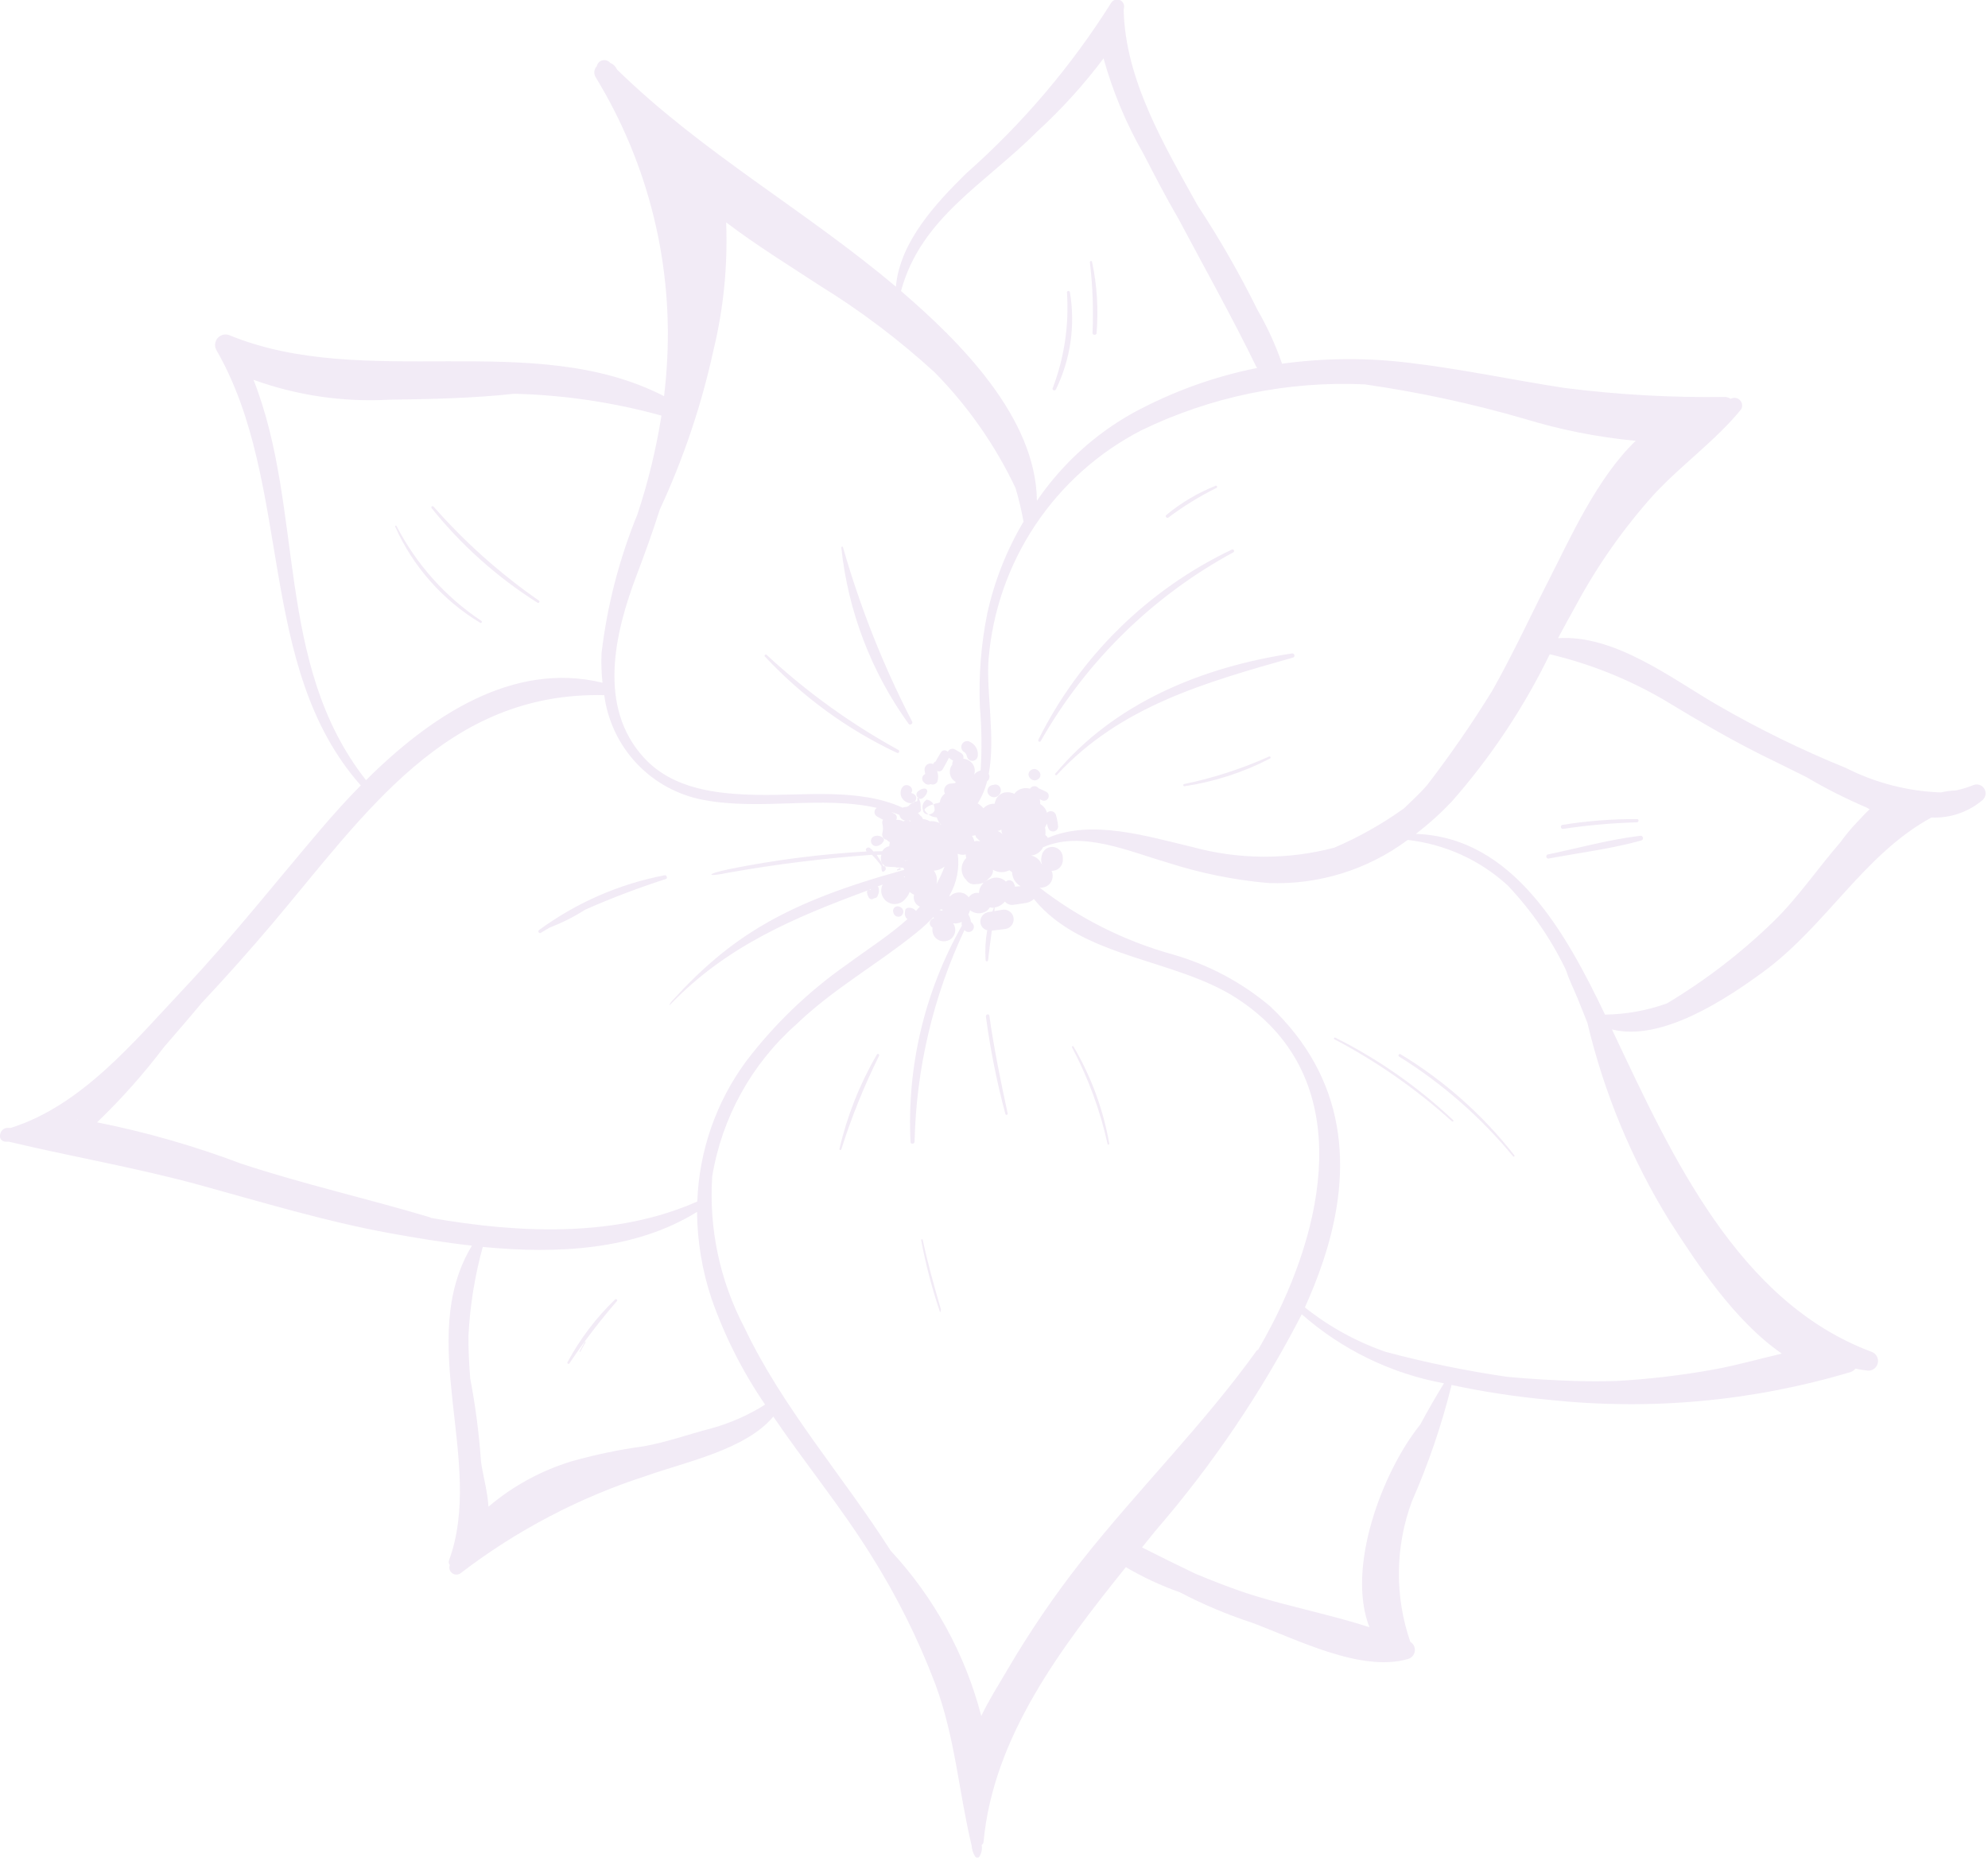 <svg width="242" height="227" viewBox="0 0 242 227" fill="none" xmlns="http://www.w3.org/2000/svg">
<g clip-path="url(#clip0_2696_547)">
<path fill-rule="evenodd" clip-rule="evenodd" d="M210.791 48.484L210.68 48.55C210.474 48.397 210.223 48.314 209.966 48.316C203.457 48.407 196.95 48.042 190.492 47.225C184.168 46.261 177.921 44.911 171.573 44.163C166.421 43.528 161.208 43.564 156.064 44.269C155.283 42.005 154.287 39.821 153.089 37.747C150.916 33.348 148.473 29.088 145.775 24.989C141.741 17.704 136.982 9.754 136.785 1.217C136.801 1.083 136.83 0.954 136.84 0.814C136.846 0.63 136.791 0.449 136.685 0.299C136.579 0.148 136.427 0.036 136.252 -0.02C136.076 -0.077 135.888 -0.075 135.713 -0.016C135.539 0.044 135.389 0.159 135.286 0.311C130.431 8.032 124.498 15.019 117.666 21.061C113.933 24.71 109.53 29.458 109.058 34.896C98.01 25.564 85.518 18.634 75.115 8.466L74.986 8.245C74.828 7.979 74.585 7.775 74.296 7.665L74.18 7.552C74.058 7.443 73.909 7.368 73.749 7.335C73.589 7.301 73.423 7.311 73.267 7.363C73.112 7.414 72.973 7.506 72.865 7.628C72.756 7.751 72.682 7.9 72.649 8.06C72.472 8.245 72.365 8.486 72.346 8.741C72.328 8.996 72.398 9.25 72.546 9.459C79.001 20.054 82.009 32.39 81.157 44.767C81.086 45.926 80.973 47.075 80.838 48.221C64.866 39.992 44.44 47.615 27.83 40.764C27.593 40.693 27.34 40.693 27.102 40.762C26.864 40.832 26.652 40.969 26.49 41.157C26.329 41.344 26.225 41.575 26.191 41.821C26.158 42.066 26.196 42.316 26.302 42.54C35.735 58.831 31.081 81.125 43.916 95.591C42.195 97.34 40.593 99.121 39.128 100.839C33.553 107.379 28.249 114.111 22.347 120.372C16.287 126.806 9.981 134.537 1.315 137.282C1.16 137.282 1.002 137.282 0.844 137.282C0.644 137.302 0.456 137.386 0.309 137.522C0.162 137.658 0.062 137.839 0.027 138.036C-0.011 138.139 -0.024 138.249 -0.01 138.358C0.003 138.466 0.043 138.57 0.104 138.661C0.166 138.751 0.249 138.825 0.346 138.877C0.442 138.929 0.55 138.957 0.659 138.958C0.799 138.958 0.923 138.958 1.07 138.958C8.804 140.803 16.587 142.12 24.278 144.228C31.969 146.336 39.618 148.67 47.486 150.101C50.648 150.675 54.015 151.231 57.451 151.613C50.487 163.088 59.061 177.962 54.661 189.904C54.626 190.001 54.616 190.106 54.631 190.209C54.647 190.311 54.688 190.408 54.751 190.491C54.685 190.669 54.68 190.863 54.736 191.044C54.793 191.224 54.907 191.382 55.061 191.491C55.215 191.601 55.402 191.656 55.591 191.649C55.78 191.642 55.962 191.573 56.108 191.453C62.931 186.231 70.601 182.22 78.783 179.596C83.284 177.983 90.796 176.45 94.134 172.419C97.992 178.076 102.384 183.448 105.962 189.176C109.115 194.156 111.756 199.441 113.846 204.951C116.27 211.459 116.691 218.01 118.283 224.665C118.283 224.665 118.283 224.665 118.283 224.681C118.315 225.151 118.469 225.605 118.728 225.999C118.761 226.035 118.802 226.063 118.847 226.081C118.893 226.099 118.942 226.106 118.991 226.103C119.039 226.099 119.087 226.084 119.129 226.059C119.171 226.034 119.207 226 119.234 225.959C119.492 225.542 119.586 225.043 119.497 224.56C119.561 224.52 119.615 224.467 119.654 224.403C119.694 224.34 119.719 224.268 119.727 224.194C120.904 211.433 129.123 200.601 137.048 190.744C139.141 191.974 141.347 193 143.636 193.808C146.432 195.271 149.345 196.501 152.344 197.484C157.669 199.439 165.626 203.594 171.368 201.929C171.588 201.875 171.786 201.756 171.939 201.588C172.091 201.421 172.19 201.211 172.224 200.987C172.257 200.763 172.223 200.534 172.126 200.329C172.029 200.124 171.873 199.953 171.678 199.837C169.761 194.291 169.827 188.252 171.866 182.75C173.88 178.17 175.499 173.425 176.703 168.569C180.601 169.405 184.546 170.007 188.515 170.371C200.853 171.703 213.333 170.561 225.225 167.012C225.475 166.934 225.698 166.785 225.865 166.582C226.371 166.685 226.882 166.772 227.401 166.83C227.682 166.837 227.957 166.743 228.175 166.566C228.394 166.388 228.542 166.139 228.593 165.862C228.644 165.585 228.595 165.299 228.454 165.056C228.313 164.812 228.09 164.626 227.825 164.532C211.573 158.488 203.468 140.605 196.515 125.913L196.222 125.294C202.283 126.835 210.171 121.555 214.566 118.348C222.323 112.686 226.871 103.978 235.118 99.501C237.402 99.605 239.639 98.834 241.374 97.346C241.559 97.168 241.676 96.93 241.703 96.675C241.73 96.42 241.665 96.163 241.521 95.951C241.377 95.738 241.161 95.584 240.914 95.515C240.667 95.446 240.403 95.468 240.17 95.575C239.512 95.842 238.832 96.051 238.138 96.199C237.502 96.232 236.869 96.315 236.246 96.45C232.229 96.306 228.29 95.289 224.705 93.47C219.329 91.287 214.111 88.734 209.089 85.829C203.474 82.585 196.597 77.218 189.659 77.676C190.391 76.314 191.129 74.954 191.883 73.608C194.484 68.785 197.649 64.289 201.31 60.212C204.68 56.568 208.846 53.638 211.968 49.797C212.056 49.627 212.09 49.434 212.065 49.244C212.041 49.055 211.96 48.877 211.832 48.734C211.704 48.592 211.536 48.492 211.35 48.447C211.164 48.403 210.969 48.416 210.791 48.484ZM109.68 35.423C112.093 26.486 119.903 22.394 126.295 15.973C129.244 13.272 131.935 10.304 134.334 7.106C135.467 11.179 137.106 15.094 139.214 18.758C140.576 21.393 141.947 24.056 143.456 26.631C146.634 32.617 149.946 38.519 152.921 44.619C152.953 44.68 152.994 44.736 153.042 44.785C147.749 45.845 142.646 47.694 137.902 50.271C133.233 52.879 129.235 56.537 126.222 60.955C126.129 50.803 116.802 41.536 109.68 35.423ZM86.846 42.643C88.082 37.546 88.602 32.303 88.393 27.063C92.155 29.922 96.229 32.417 99.833 34.786C104.809 37.858 109.485 41.392 113.798 45.341C117.835 49.446 121.155 54.198 123.621 59.401C124.023 60.745 124.347 62.111 124.593 63.493C122.544 66.946 121.057 70.704 120.188 74.625C119.43 78.371 119.125 82.194 119.279 86.013C119.504 88.594 119.535 91.187 119.371 93.773C119.06 93.851 118.782 94.029 118.58 94.278C118.656 94.065 118.68 93.837 118.649 93.613C118.619 93.389 118.536 93.176 118.407 92.99C118.272 92.807 118.1 92.655 117.903 92.543C117.705 92.43 117.486 92.361 117.26 92.339C117.297 92.213 117.292 92.078 117.244 91.956C117.196 91.833 117.109 91.73 116.997 91.662C116.754 91.507 116.512 91.362 116.262 91.225C116.187 91.179 116.103 91.15 116.016 91.139C115.929 91.129 115.841 91.137 115.757 91.163C115.673 91.19 115.596 91.234 115.531 91.293C115.466 91.352 115.414 91.424 115.379 91.504C115.323 91.44 115.252 91.391 115.173 91.361C115.094 91.33 115.009 91.319 114.924 91.329C114.84 91.338 114.759 91.368 114.689 91.416C114.618 91.463 114.561 91.527 114.52 91.602C114.296 91.955 114.096 92.321 113.89 92.687C113.821 92.714 113.759 92.756 113.707 92.809C113.656 92.862 113.616 92.926 113.59 92.995C113.468 92.938 113.333 92.914 113.199 92.928C113.066 92.942 112.938 92.993 112.831 93.075C112.724 93.156 112.642 93.266 112.593 93.391C112.544 93.517 112.531 93.653 112.554 93.786C112.583 93.92 112.605 94.065 112.628 94.213C112.536 94.25 112.454 94.311 112.39 94.388C112.327 94.465 112.284 94.557 112.265 94.656C112.247 94.754 112.253 94.855 112.284 94.951C112.315 95.046 112.369 95.132 112.441 95.201L112.554 95.317C112.651 95.408 112.773 95.469 112.904 95.492C113.036 95.514 113.171 95.497 113.292 95.443C113.371 95.477 113.455 95.493 113.541 95.493C113.626 95.492 113.711 95.474 113.789 95.44C113.867 95.406 113.937 95.356 113.996 95.293C114.054 95.231 114.099 95.157 114.128 95.077C114.24 94.668 114.22 94.235 114.07 93.838C114.193 93.898 114.334 93.907 114.464 93.865C114.593 93.822 114.702 93.73 114.765 93.609C115.029 93.156 115.279 92.708 115.508 92.244C115.508 92.244 115.508 92.229 115.508 92.218C115.528 92.242 115.549 92.265 115.571 92.287C115.722 92.4 115.88 92.5 116.035 92.605C115.987 92.67 115.952 92.745 115.933 92.823C115.915 92.902 115.913 92.984 115.927 93.064C115.739 93.299 115.631 93.589 115.619 93.89C115.608 94.191 115.692 94.488 115.861 94.737C115.986 94.915 116.148 95.063 116.336 95.172C116.311 95.22 116.289 95.269 116.27 95.319L115.606 95.383C115.387 95.429 115.196 95.559 115.072 95.746C114.949 95.932 114.904 96.159 114.947 96.379C114.966 96.453 114.997 96.524 115.037 96.589C114.865 96.712 114.72 96.869 114.612 97.05C114.504 97.232 114.435 97.434 114.409 97.643C114.396 97.728 113.682 97.812 113.687 97.891C113.252 97.957 112.85 98.167 112.549 98.489V98.61C112.706 98.867 112.923 99.082 113.182 99.234C113.442 99.387 113.735 99.473 114.035 99.485C114.133 99.8 114.286 100.095 114.488 100.355C114.467 100.368 114.623 100.381 114.599 100.397C114.501 100.278 114.379 100.181 114.241 100.112C113.9 99.975 113.532 99.92 113.166 99.951C112.917 99.8 112.637 99.709 112.346 99.688C112.298 99.538 112.206 99.406 112.083 99.308L112.028 99.274C111.933 99.156 111.833 99.042 111.73 98.929C111.788 98.925 111.845 98.908 111.897 98.881C111.949 98.853 111.994 98.815 112.03 98.768L112.072 98.713C112.098 98.674 112.113 98.63 112.116 98.583C112.118 98.537 112.109 98.491 112.088 98.45C112.088 98.426 112.064 97.815 112.054 97.788C111.998 97.496 111.881 97.219 111.709 96.977H111.674C111.674 96.977 111.674 97.522 111.674 97.504C111.674 97.398 111.614 97.572 111.503 97.546C111.412 97.549 111.322 97.571 111.24 97.61C111.157 97.648 111.083 97.703 111.021 97.77C110.909 97.803 110.808 97.868 110.731 97.957C110.689 97.991 110.649 98.065 110.607 98.099C110.524 98.125 110.447 98.168 110.381 98.226C110.357 98.226 110.246 98.144 110.225 98.162V98.175L110.32 98.257C110.248 98.234 110.172 98.227 110.097 98.236C110.022 98.245 109.95 98.27 109.885 98.31C104.55 95.886 97.957 96.853 92.232 96.747C87.307 96.655 81.929 96.078 78.393 92.229C72.707 86.037 74.828 77.025 77.495 70.017C78.514 67.332 79.471 64.678 80.317 62.017C83.197 55.82 85.387 49.324 86.846 42.648V42.643ZM118.441 94.6C118.441 94.6 118.441 94.621 118.441 94.632H118.425L118.441 94.6ZM121.45 101.142C121.495 101.129 121.542 101.124 121.587 101.108L121.734 101.053C121.792 101.026 121.847 100.995 121.9 100.961C121.899 101.049 121.906 101.137 121.921 101.224L121.961 101.364C121.977 101.422 122.006 101.472 122.027 101.53L122.008 101.509C121.85 101.349 121.659 101.224 121.45 101.142ZM118.225 97.44L118.209 97.472H118.169L118.225 97.44ZM124.235 107.859C124.006 107.875 123.776 107.901 123.555 107.922C123.555 107.909 123.555 107.896 123.555 107.88C123.517 107.734 123.462 107.594 123.392 107.461C123.351 107.38 123.291 107.309 123.219 107.255C123.146 107.2 123.062 107.163 122.973 107.146C122.883 107.129 122.791 107.132 122.704 107.156C122.616 107.18 122.535 107.224 122.467 107.284L122.451 107.305C122.207 107.062 121.894 106.9 121.555 106.84C121.215 106.781 120.866 106.827 120.554 106.973L120.127 107.182C120.034 107.229 119.946 107.286 119.864 107.35L119.882 107.324C119.974 107.271 120.062 107.211 120.146 107.145C120.222 107.08 120.292 107.007 120.354 106.929C120.633 106.727 120.823 106.423 120.881 106.083C120.886 106.01 120.886 105.937 120.881 105.864C121.182 106.045 121.524 106.144 121.875 106.153C122.226 106.161 122.573 106.079 122.883 105.914C122.974 106.014 123.084 106.095 123.207 106.151C123.211 106.503 123.309 106.846 123.491 107.147C123.672 107.448 123.931 107.694 124.24 107.861L124.235 107.859ZM117.603 107.068C117.635 107.129 117.673 107.186 117.716 107.24C117.851 107.392 118.023 107.506 118.216 107.571C118.409 107.635 118.616 107.648 118.815 107.608C119.086 107.618 119.355 107.57 119.605 107.466C119.647 107.479 119.691 107.479 119.732 107.466C119.563 107.623 119.426 107.812 119.329 108.021C119.233 108.231 119.179 108.458 119.171 108.689C118.934 108.645 118.689 108.671 118.467 108.765C118.245 108.858 118.055 109.015 117.922 109.216C117.778 109.023 117.591 108.866 117.376 108.757C117.114 108.64 116.825 108.6 116.541 108.639C116.257 108.679 115.989 108.797 115.769 108.981C115.711 109.021 115.672 109.071 115.619 109.113C115.604 109.078 115.587 109.043 115.569 109.01C116.47 107.473 116.826 105.677 116.581 103.912C116.89 104.05 117.238 104.079 117.566 103.993C117.566 104.033 117.566 104.072 117.566 104.115L117.582 104.257C117.593 104.316 117.609 104.374 117.629 104.431C117.284 104.764 117.08 105.219 117.061 105.699C117.042 106.179 117.209 106.648 117.527 107.008C117.561 107.026 117.584 107.042 117.606 107.06L117.603 107.068ZM108.858 99.027L108.502 98.826C108.834 98.934 109.161 99.056 109.49 99.185C109.514 99.384 109.615 99.566 109.772 99.691C109.898 99.791 110.046 99.859 110.204 99.888C110.119 99.903 110.036 99.932 109.959 99.972C109.889 99.93 109.815 99.894 109.738 99.865C109.534 99.796 109.317 99.772 109.103 99.793C109.139 99.727 109.162 99.654 109.169 99.578C109.177 99.503 109.169 99.427 109.146 99.355C109.124 99.282 109.087 99.215 109.037 99.157C108.988 99.1 108.928 99.053 108.86 99.019L108.858 99.027ZM114.976 105.485C114.707 106.212 114.381 106.917 114.001 107.593C114.066 107.315 114.072 107.027 114.018 106.747C113.963 106.467 113.85 106.202 113.685 105.97C114.157 105.941 114.61 105.768 114.981 105.474L114.976 105.485ZM110.518 99.888C110.56 99.888 110.597 99.888 110.642 99.888C110.685 99.879 110.727 99.864 110.768 99.846L110.9 100.017L110.847 99.978C110.745 99.927 110.636 99.893 110.523 99.878L110.518 99.888ZM119.321 102.405C119.086 102.339 118.837 102.339 118.602 102.405C118.556 102.163 118.459 101.935 118.317 101.735C118.457 101.722 118.596 101.693 118.731 101.651C118.757 101.803 118.834 101.941 118.949 102.044C119.078 102.157 119.202 102.275 119.326 102.397L119.321 102.405ZM30.86 46.226C36.145 48.139 41.762 48.962 47.373 48.648C52.261 48.584 57.52 48.484 62.587 47.926C68.65 48.076 74.671 48.968 80.517 50.584C79.871 54.676 78.889 58.708 77.582 62.639C75.376 68.038 73.911 73.71 73.226 79.502C73.171 80.702 73.211 81.905 73.345 83.099C62.384 80.422 52.311 87.243 44.556 94.956C33.382 80.756 37.105 62.101 30.86 46.226ZM9.404 136.307H9.349L9.441 136.244L9.404 136.307ZM52.453 148.238C52.4 148.195 52.339 148.162 52.274 148.143C44.648 145.862 36.912 144.13 29.332 141.622C23.641 139.472 17.784 137.793 11.818 136.603C14.762 133.776 17.479 130.721 19.944 127.467C21.44 125.715 23.013 123.934 24.526 122.1C27.493 118.938 30.376 115.704 33.176 112.396C44.453 99.064 54.308 84.174 73.556 84.609C73.964 87.732 75.35 90.647 77.513 92.936C79.677 95.225 82.509 96.772 85.605 97.356C92.619 98.692 99.952 96.813 106.724 98.328C106.636 98.388 106.565 98.469 106.518 98.563C106.47 98.658 106.448 98.763 106.453 98.869C106.457 98.974 106.489 99.077 106.545 99.167C106.601 99.257 106.678 99.331 106.771 99.382L107.49 99.78C107.446 99.849 107.416 99.927 107.402 100.008C107.389 100.089 107.392 100.172 107.411 100.252C107.506 100.63 107.506 101.025 107.411 101.403C107.387 101.492 107.382 101.584 107.396 101.674C107.41 101.765 107.443 101.851 107.493 101.928C107.542 102.005 107.608 102.07 107.685 102.12C107.761 102.17 107.848 102.203 107.938 102.217C108.049 102.338 108.18 102.438 108.326 102.513C108.279 102.667 108.255 102.828 108.254 102.989C108.074 103.024 107.904 103.096 107.754 103.202C107.605 103.308 107.48 103.445 107.387 103.603C107.029 103.603 106.671 103.622 106.312 103.63C106.194 103.462 106.048 103.315 105.88 103.195C105.833 103.166 105.78 103.15 105.725 103.148C105.67 103.146 105.615 103.159 105.567 103.184C105.518 103.209 105.476 103.246 105.446 103.292C105.415 103.338 105.397 103.39 105.393 103.445C105.417 103.511 105.444 103.575 105.475 103.638C99.85 103.955 94.256 104.676 88.735 105.793C85.821 106.404 85.903 106.802 88.82 106.191C94.555 105.178 100.338 104.46 106.146 104.041C106.559 104.467 106.943 104.92 107.295 105.398C107.295 105.912 107.335 106.317 107.712 105.98C108.028 105.698 107.633 105.271 107.327 105.06C107.195 104.731 106.908 104.389 106.737 104.054L107.295 104.03C107.223 104.269 107.21 104.521 107.256 104.766C107.302 105.011 107.406 105.241 107.559 105.437C108.039 105.5 108.523 105.533 109.008 105.535C108.968 105.638 109.978 105.535 110.007 105.669C110.022 105.738 110.036 105.809 110.049 105.88C95.66 109.832 88.938 113.985 81.787 121.853C81.595 122.066 81.363 122.511 81.566 122.298C88.493 115.076 96.782 111.656 105.688 108.354C105.636 108.384 105.585 108.417 105.538 108.454C105.529 108.714 105.596 108.97 105.73 109.192C105.755 109.254 105.795 109.308 105.846 109.351C105.897 109.394 105.957 109.423 106.022 109.437C106.087 109.451 106.155 109.449 106.219 109.43C106.283 109.412 106.341 109.378 106.389 109.332C106.5 109.336 106.609 109.301 106.696 109.231C106.783 109.162 106.842 109.064 106.863 108.955C106.943 108.804 106.99 108.638 107 108.467C107.01 108.297 106.983 108.126 106.921 107.967C106.897 107.936 106.869 107.91 106.837 107.888L107.445 107.664C107.298 107.957 107.242 108.288 107.284 108.613C107.326 108.939 107.465 109.244 107.683 109.49C107.98 109.813 108.391 110.009 108.829 110.038C109.12 110.045 109.409 109.98 109.669 109.847C109.929 109.715 110.152 109.519 110.317 109.279C110.507 109.07 110.646 108.82 110.723 108.549C110.888 108.696 111.075 108.816 111.277 108.905C111.251 108.99 111.235 109.079 111.229 109.168C111.22 109.418 111.287 109.664 111.421 109.875C111.556 110.086 111.75 110.251 111.98 110.349C111.812 110.514 111.654 110.69 111.508 110.876L111.493 110.857C111.366 110.713 111.204 110.605 111.022 110.544C110.84 110.483 110.645 110.471 110.457 110.509C110.397 110.526 110.341 110.557 110.295 110.599C110.249 110.642 110.214 110.695 110.194 110.754C110.176 110.847 110.166 110.94 110.162 111.034C110.118 111.261 110.162 111.497 110.286 111.692C110.335 111.762 110.395 111.823 110.462 111.874C108.278 113.845 105.675 115.487 103.072 117.408C98.406 120.676 94.274 124.646 90.822 129.178C87.17 134.136 85.1 140.081 84.883 146.236C75.039 150.62 63.322 150.143 52.453 148.238ZM110.486 104.705C110.486 104.705 110.486 104.726 110.468 104.739C110.361 104.729 110.253 104.743 110.151 104.779C110.151 104.76 110.151 104.744 110.151 104.728H110.37C110.42 104.721 110.452 104.721 110.486 104.705ZM114.718 110.678C114.714 110.741 114.714 110.805 114.718 110.868C114.609 110.812 114.489 110.783 114.367 110.783L114.423 110.715C114.522 110.708 114.62 110.696 114.718 110.678ZM109.216 105.954L109.195 105.854C109.195 105.854 109.195 105.838 109.195 105.827C109.335 105.776 109.468 105.705 109.588 105.616C109.596 105.693 109.619 105.767 109.653 105.835L109.216 105.954ZM110.151 106.676C110.151 106.715 110.151 106.757 110.133 106.797C110.096 106.771 110.057 106.747 110.017 106.726L110.151 106.676ZM106.017 108.204C105.994 108.238 105.97 108.272 105.949 108.309C105.913 108.293 105.876 108.28 105.838 108.27L106.017 108.204ZM86.49 173.881C83.774 174.582 81.168 175.538 78.375 176.028C75.415 176.433 72.487 177.042 69.611 177.852C65.885 178.982 62.43 180.865 59.462 183.385C59.356 181.522 58.771 179.53 58.555 177.915C58.319 174.508 57.88 171.119 57.238 167.765C57.106 166.047 57.009 164.324 57.024 162.604C57.208 158.939 57.792 155.306 58.766 151.769C67.846 152.649 77.318 152.177 84.851 147.503C84.882 151.105 85.48 154.68 86.625 158.095C88.221 162.651 90.411 166.976 93.138 170.959C91.08 172.258 88.839 173.243 86.49 173.881ZM131.639 190.012C128.305 194.255 125.266 198.722 122.543 203.381C121.542 205.088 120.37 206.933 119.45 208.862C117.499 201.343 113.708 194.427 108.418 188.739C102.576 179.583 95.243 171.349 90.588 161.521C87.628 155.88 86.282 149.533 86.698 143.177C87.88 136.027 91.487 129.501 96.914 124.698C101.393 120.377 106.75 117.415 111.543 113.532C112.283 112.937 112.982 112.295 113.637 111.608C113.648 111.664 113.665 111.719 113.687 111.772C113.582 111.79 113.484 111.834 113.4 111.901C113.322 111.964 113.261 112.046 113.224 112.14C113.186 112.233 113.173 112.334 113.185 112.434C113.197 112.534 113.235 112.629 113.294 112.711C113.354 112.792 113.433 112.857 113.524 112.899C113.484 113.113 113.493 113.333 113.549 113.543C113.605 113.753 113.707 113.948 113.848 114.114C114.1 114.385 114.447 114.548 114.817 114.568C115.187 114.588 115.55 114.464 115.83 114.222C116.082 113.991 116.241 113.677 116.278 113.338C116.315 112.998 116.226 112.657 116.03 112.378C116.384 112.436 116.748 112.374 117.063 112.201C117.063 112.312 117.063 112.425 117.063 112.541C117.068 112.583 117.078 112.624 117.092 112.665C112.552 120.677 110.383 129.815 110.839 139.014C110.86 139.298 111.319 139.253 111.332 138.977C111.528 130.052 113.598 121.268 117.408 113.194C117.464 113.267 117.536 113.327 117.618 113.369C117.699 113.412 117.789 113.436 117.881 113.44C117.973 113.445 118.065 113.429 118.15 113.395C118.236 113.36 118.312 113.308 118.376 113.241C118.439 113.174 118.487 113.094 118.516 113.007C118.545 112.919 118.555 112.827 118.546 112.735C118.536 112.644 118.506 112.555 118.459 112.476C118.412 112.397 118.348 112.329 118.272 112.277L118.185 112.204C118.163 111.883 118.058 111.573 117.88 111.305C117.964 111.136 118.032 110.96 118.082 110.778C118.145 110.837 118.216 110.886 118.293 110.923C118.584 111.097 118.92 111.18 119.258 111.159C119.596 111.139 119.92 111.017 120.188 110.81C120.305 110.704 120.405 110.581 120.483 110.444C120.655 110.484 120.833 110.496 121.01 110.48C121.003 110.479 120.996 110.479 120.989 110.48C120.923 110.628 120.868 110.783 120.81 110.936L120.251 111.031C119.956 111.095 119.697 111.272 119.53 111.524C119.363 111.776 119.301 112.083 119.358 112.38C119.399 112.584 119.499 112.772 119.644 112.922C119.789 113.071 119.974 113.176 120.177 113.223C119.96 114.42 119.893 115.639 119.977 116.852C119.975 116.891 119.989 116.93 120.015 116.96C120.042 116.99 120.079 117.008 120.119 117.01C120.159 117.012 120.198 116.998 120.228 116.971C120.257 116.945 120.275 116.907 120.277 116.867C120.417 115.666 120.575 114.467 120.736 113.268L122.406 113.068C122.563 113.042 122.714 112.984 122.848 112.898C122.982 112.812 123.098 112.7 123.188 112.569C123.278 112.438 123.341 112.289 123.372 112.133C123.404 111.977 123.404 111.816 123.372 111.66C123.34 111.504 123.276 111.356 123.186 111.225C123.095 111.094 122.979 110.982 122.845 110.897C122.71 110.812 122.56 110.754 122.402 110.728C122.245 110.703 122.084 110.709 121.929 110.747L121.039 110.897C121.055 110.765 121.073 110.633 121.089 110.499C121.089 110.49 121.086 110.481 121.08 110.473C121.074 110.466 121.066 110.461 121.057 110.459C121.555 110.381 122.005 110.121 122.322 109.729C122.45 109.884 122.617 110.002 122.805 110.071C122.993 110.141 123.196 110.16 123.394 110.127C123.866 110.056 124.343 109.996 124.815 109.914C125.205 109.866 125.57 109.694 125.855 109.424C131.684 116.609 142.935 116.643 150.407 121.418C164.899 130.674 161.558 148.146 154.918 161.067C154.354 162.164 153.759 163.236 153.147 164.298C153.118 164.295 153.089 164.3 153.062 164.312C153.035 164.324 153.012 164.343 152.995 164.366C146.46 173.459 138.579 181.23 131.639 190.014V190.012ZM172.888 173.391C168.309 179.064 163.85 190.781 166.701 198.053C162.093 196.562 157.271 195.624 152.649 194.201C150.236 193.458 147.88 192.515 145.535 191.553C143.332 190.499 141.161 189.424 139.019 188.344C139.546 187.692 140.068 187.044 140.584 186.399C147.573 178.33 153.575 169.456 158.465 159.966C163.368 164.282 169.351 167.186 175.776 168.369C174.851 169.871 173.86 171.565 172.888 173.391ZM190.665 118.18C191.016 119.276 191.556 120.335 191.983 121.376C192.41 122.416 192.808 123.449 193.232 124.48C195.253 133.011 198.634 141.163 203.244 148.62C206.67 153.948 211.199 160.82 216.906 164.754C214.113 165.394 211.339 166.205 208.533 166.703C204.631 167.404 200.691 167.866 196.734 168.087C195.095 168.132 193.443 168.137 191.775 168.087C189.061 167.995 186.26 167.844 183.451 167.576C178.464 166.851 173.524 165.835 168.656 164.532C165.104 163.298 161.786 161.471 158.844 159.128C159.656 157.326 160.396 155.487 161.031 153.595C164.888 142.123 163.813 131.175 154.605 122.472C151.149 119.56 147.116 117.413 142.771 116.172C136.89 114.541 131.384 111.78 126.559 108.043C126.957 108.074 127.352 107.95 127.66 107.695C127.891 107.485 128.05 107.206 128.113 106.9C128.176 106.594 128.14 106.275 128.011 105.991C128.356 106.004 128.693 105.882 128.949 105.649C129.205 105.416 129.359 105.092 129.378 104.747V104.441C129.389 104.13 129.289 103.825 129.096 103.58C128.903 103.336 128.629 103.168 128.324 103.105C128.016 103.046 127.696 103.101 127.425 103.26C127.154 103.42 126.951 103.673 126.854 103.972L126.785 104.265C126.713 104.565 126.732 104.88 126.841 105.168C126.82 105.168 126.801 105.155 126.78 105.153C126.668 104.893 126.494 104.664 126.274 104.487C126.053 104.309 125.793 104.188 125.515 104.133C125.825 104.101 126.121 103.992 126.377 103.815C126.632 103.638 126.839 103.399 126.978 103.121C131.694 101.053 137.417 103.622 142.126 104.989C146.094 106.271 150.193 107.104 154.346 107.474C160.451 107.731 166.459 105.88 171.36 102.231C175.898 102.745 180.157 104.682 183.528 107.764C186.39 110.781 188.768 114.224 190.576 117.969L190.665 118.18ZM202.383 85.083C206.878 87.797 211.36 90.45 216.11 92.708C217.193 93.235 218.482 93.878 219.87 94.571C222.218 95.957 224.652 97.189 227.158 98.26C227.303 98.339 227.446 98.421 227.591 98.497C227.064 98.979 226.579 99.535 226.091 100.038C225.356 100.805 224.676 101.623 224.057 102.486C221.309 105.648 218.885 109.234 215.929 112.119C211.993 115.95 207.626 119.31 202.915 122.132C200.496 122.997 197.951 123.457 195.382 123.494C190.61 113.547 184.223 101.909 172.358 101.498C173.912 100.304 175.37 98.989 176.719 97.567C181.483 92.151 185.497 86.118 188.652 79.631C193.472 80.768 198.099 82.606 202.385 85.085L202.383 85.083ZM188.726 70.23C186.355 74.859 184.194 79.584 181.633 84.105C179.187 88.066 176.54 91.899 173.702 95.588C173.531 95.786 173.36 95.978 173.175 96.168C172.448 96.94 171.66 97.656 170.901 98.397C168.256 100.29 165.414 101.892 162.425 103.174C156.752 104.667 150.787 104.637 145.129 103.087C139.678 101.806 132.922 99.68 127.544 101.983C127.497 101.85 127.403 101.739 127.281 101.669L127.249 101.656C127.287 101.342 127.274 101.023 127.212 100.713C127.308 100.562 127.383 100.399 127.436 100.228C127.483 100.446 127.547 100.661 127.629 100.868C127.693 100.988 127.794 101.084 127.917 101.142C128.04 101.2 128.179 101.216 128.312 101.188C128.445 101.161 128.566 101.091 128.656 100.989C128.746 100.887 128.801 100.759 128.812 100.623C128.766 100.148 128.678 99.678 128.548 99.219C128.519 99.107 128.46 99.005 128.379 98.922C128.297 98.84 128.195 98.781 128.083 98.751C127.971 98.721 127.854 98.722 127.742 98.752C127.63 98.782 127.528 98.841 127.447 98.924C127.376 98.668 127.25 98.431 127.078 98.228C126.947 98.084 126.795 97.961 126.627 97.862C126.639 97.667 126.619 97.471 126.567 97.282C126.685 97.335 126.801 97.39 126.922 97.438C127.055 97.476 127.196 97.466 127.322 97.409C127.447 97.352 127.548 97.252 127.607 97.127C127.666 97.003 127.678 96.862 127.642 96.729C127.606 96.596 127.524 96.48 127.41 96.402C127.094 96.234 126.767 96.091 126.438 95.946C126.376 95.862 126.295 95.793 126.2 95.748C126.106 95.702 126.002 95.681 125.897 95.686C125.792 95.691 125.691 95.722 125.601 95.776C125.511 95.83 125.437 95.906 125.384 95.996C125.099 95.912 124.799 95.9 124.509 95.96C124.218 96.021 123.948 96.153 123.721 96.344C123.63 96.427 123.547 96.52 123.476 96.621C123.147 96.451 122.773 96.39 122.406 96.444H122.333C122.065 96.5 121.816 96.625 121.613 96.807C121.409 96.989 121.257 97.222 121.173 97.483L121.142 97.567C121.111 97.653 121.088 97.741 121.073 97.83C120.819 97.816 120.565 97.858 120.329 97.954C120.093 98.05 119.882 98.198 119.711 98.386C119.518 98.144 119.281 97.94 119.013 97.786C119.535 96.954 119.921 96.044 120.156 95.09C120.297 94.995 120.396 94.849 120.433 94.683C120.471 94.518 120.444 94.344 120.359 94.197C121.197 89.762 120.043 84.261 120.335 80.295C120.806 74.44 122.764 68.801 126.023 63.914C129.282 59.026 133.734 55.051 138.959 52.365C147.405 48.274 156.738 46.355 166.114 46.782C172.675 47.72 179.162 49.117 185.527 50.961C189.954 52.316 194.507 53.218 199.115 53.654C194.446 58.125 191.127 65.519 188.726 70.23ZM111.403 96.779C111.319 96.695 111.219 96.627 111.111 96.579L110.997 96.552L110.95 96.523C110.944 96.522 110.939 96.52 110.934 96.516C110.93 96.512 110.926 96.508 110.924 96.502C111.385 95.846 110.323 95.172 109.835 95.828C109.681 96.058 109.609 96.333 109.632 96.609C109.655 96.885 109.771 97.145 109.962 97.346C110.304 97.733 111.147 98.015 111.456 97.422C111.517 97.323 111.545 97.207 111.535 97.092C111.526 96.976 111.479 96.867 111.403 96.779ZM125.452 93.762C124.741 94.337 125.689 95.391 126.401 94.816C127.112 94.242 126.161 93.193 125.45 93.765L125.452 93.762ZM109.767 111.416C109.844 111.343 109.902 111.251 109.933 111.149C109.965 111.048 109.97 110.94 109.948 110.836C109.925 110.732 109.877 110.635 109.806 110.555C109.736 110.476 109.646 110.415 109.545 110.38C109.444 110.323 109.327 110.298 109.211 110.31C109.095 110.323 108.985 110.371 108.898 110.449C108.811 110.526 108.75 110.629 108.724 110.743C108.699 110.857 108.709 110.976 108.755 111.084C108.776 111.19 108.825 111.289 108.896 111.37C108.968 111.451 109.059 111.513 109.162 111.547C109.265 111.582 109.374 111.589 109.481 111.568C109.587 111.547 109.685 111.498 109.767 111.426V111.416ZM111.817 96.265C111.192 96.687 111.864 97.583 112.381 97.093C112.636 96.909 112.815 96.636 112.881 96.329C112.886 96.241 112.855 96.154 112.796 96.089C112.738 96.023 112.656 95.984 112.568 95.978C112.289 95.98 112.02 96.085 111.814 96.273L111.817 96.265ZM117.35 91.509C117.446 91.575 117.527 91.66 117.589 91.758C117.651 91.856 117.693 91.966 117.711 92.081C117.744 92.239 117.834 92.379 117.963 92.476C118.092 92.573 118.251 92.619 118.412 92.607C118.573 92.596 118.724 92.526 118.837 92.411C118.951 92.296 119.018 92.144 119.028 91.984C119.062 91.646 118.994 91.307 118.832 91.009C118.669 90.712 118.421 90.47 118.119 90.316C118.04 90.265 117.952 90.23 117.86 90.213C117.767 90.196 117.673 90.197 117.581 90.217C117.489 90.237 117.402 90.274 117.324 90.328C117.247 90.381 117.181 90.449 117.13 90.528C117.079 90.607 117.044 90.695 117.027 90.787C117.01 90.88 117.011 90.975 117.031 91.066C117.051 91.158 117.088 91.245 117.142 91.323C117.195 91.4 117.263 91.466 117.342 91.517L117.35 91.509ZM120.897 95.541C120.743 95.547 120.596 95.603 120.476 95.698C120.356 95.793 120.269 95.924 120.227 96.071C120.185 96.219 120.191 96.376 120.244 96.52C120.296 96.664 120.393 96.788 120.52 96.874C120.664 96.979 120.838 97.033 121.016 97.03C121.193 97.027 121.365 96.965 121.505 96.856C121.658 96.741 121.765 96.577 121.809 96.391C121.852 96.206 121.829 96.011 121.742 95.841C121.665 95.691 121.534 95.577 121.374 95.523C121.215 95.468 121.041 95.478 120.889 95.549L120.897 95.541ZM106.71 102.976C106.903 102.954 107.087 102.88 107.241 102.763C107.396 102.646 107.517 102.489 107.59 102.31C107.608 102.258 107.611 102.204 107.6 102.151C107.588 102.098 107.563 102.049 107.527 102.009C107.389 101.879 107.219 101.787 107.033 101.744C106.848 101.701 106.655 101.708 106.473 101.764C106.322 101.805 106.193 101.902 106.11 102.035C106.028 102.168 105.999 102.327 106.029 102.48C106.059 102.634 106.146 102.77 106.272 102.862C106.399 102.954 106.555 102.995 106.71 102.976ZM112.81 97.33C112.601 97.453 112.44 97.645 112.356 97.873C112.272 98.101 112.27 98.352 112.349 98.581C112.444 99.501 114.03 99.161 113.74 98.297C113.722 98.053 113.619 97.823 113.449 97.646C113.279 97.47 113.053 97.358 112.81 97.33ZM149.962 66.886C139.747 71.753 131.454 79.899 126.406 90.026C126.309 90.213 126.583 90.395 126.685 90.205C132.203 80.505 140.327 72.544 150.136 67.224C150.177 67.199 150.206 67.159 150.219 67.114C150.232 67.067 150.228 67.018 150.206 66.976C150.184 66.933 150.148 66.9 150.103 66.884C150.058 66.867 150.006 66.868 149.962 66.886ZM93.106 79.9C97.677 84.8 103.14 88.784 109.203 91.638C109.249 91.656 109.3 91.655 109.346 91.636C109.392 91.617 109.429 91.582 109.45 91.538C109.471 91.493 109.475 91.442 109.46 91.395C109.446 91.348 109.414 91.308 109.372 91.283C103.567 88.097 98.177 84.209 93.323 79.705C93.193 79.581 92.977 79.768 93.106 79.9ZM111.024 87.805C107.529 81.038 104.715 73.942 102.621 66.62C102.615 66.593 102.599 66.568 102.576 66.553C102.552 66.537 102.523 66.532 102.496 66.537C102.468 66.543 102.444 66.559 102.428 66.583C102.413 66.606 102.407 66.635 102.413 66.662C103.234 74.395 106.055 81.779 110.599 88.089C110.786 88.34 111.171 88.068 111.037 87.818L111.024 87.805ZM120.011 123.7C120.545 127.708 121.338 131.677 122.383 135.583C122.39 135.62 122.413 135.653 122.444 135.674C122.476 135.695 122.515 135.703 122.553 135.695C122.59 135.687 122.623 135.665 122.644 135.633C122.665 135.601 122.672 135.562 122.665 135.525C121.813 131.573 120.997 127.62 120.43 123.615C120.401 123.357 119.987 123.444 120.024 123.71L120.011 123.7ZM128.443 94.149C128.427 94.177 128.422 94.21 128.427 94.241C128.433 94.272 128.449 94.301 128.474 94.322C128.498 94.342 128.529 94.354 128.561 94.354C128.593 94.354 128.624 94.343 128.648 94.323C136.419 85.918 146.792 83.049 157.419 80.032C157.473 80.007 157.517 79.965 157.544 79.912C157.571 79.858 157.58 79.798 157.568 79.739C157.556 79.681 157.524 79.628 157.479 79.59C157.433 79.552 157.375 79.53 157.316 79.528C146.384 81.181 135.686 85.512 128.467 94.16L128.443 94.149ZM162.427 126.485C167.599 129.205 172.41 132.563 176.745 136.481C176.846 136.571 177.009 136.437 176.903 136.342C172.635 132.31 167.799 128.925 162.549 126.295C162.422 126.229 162.298 126.416 162.427 126.485ZM170.308 128.593C175.571 131.872 180.266 135.984 184.21 140.768C184.229 140.779 184.251 140.783 184.272 140.781C184.294 140.779 184.314 140.77 184.33 140.756C184.347 140.742 184.358 140.723 184.364 140.703C184.369 140.682 184.368 140.659 184.36 140.639C180.523 135.722 175.823 131.544 170.49 128.311C170.451 128.291 170.406 128.287 170.364 128.298C170.322 128.31 170.286 128.337 170.263 128.375C170.241 128.412 170.232 128.456 170.241 128.499C170.249 128.542 170.273 128.58 170.308 128.606V128.593ZM58.616 75.584C54.242 72.67 50.681 68.692 48.269 64.022C48.258 64.001 48.24 63.984 48.217 63.976C48.194 63.968 48.169 63.97 48.148 63.98C48.126 63.991 48.109 64.009 48.101 64.032C48.093 64.055 48.095 64.08 48.105 64.101C50.279 68.973 53.897 73.061 58.468 75.811C58.498 75.824 58.532 75.826 58.563 75.817C58.594 75.807 58.621 75.787 58.638 75.76C58.656 75.733 58.663 75.7 58.659 75.668C58.655 75.636 58.64 75.606 58.616 75.584ZM65.609 73.105C60.882 69.821 56.57 65.976 52.769 61.654C52.743 61.624 52.705 61.606 52.666 61.604C52.626 61.601 52.587 61.615 52.557 61.642C52.527 61.668 52.509 61.706 52.507 61.745C52.505 61.785 52.519 61.824 52.545 61.854C56.177 66.377 60.534 70.266 65.438 73.365C65.472 73.383 65.512 73.387 65.55 73.377C65.588 73.367 65.62 73.343 65.641 73.31C65.662 73.278 65.671 73.239 65.665 73.2C65.659 73.162 65.639 73.129 65.609 73.105ZM128.546 47.38C130.329 43.711 130.92 39.577 130.237 35.555C130.2 35.357 129.868 35.371 129.879 35.581C130.153 39.551 129.561 43.533 128.142 47.251C128.04 47.507 128.435 47.623 128.546 47.38ZM133.483 40.596C133.729 37.671 133.544 34.726 132.933 31.856C132.92 31.826 132.898 31.802 132.87 31.787C132.842 31.772 132.809 31.768 132.778 31.774C132.747 31.781 132.719 31.798 132.699 31.823C132.679 31.848 132.669 31.879 132.669 31.911C133.013 34.783 133.121 37.679 132.991 40.569C133.007 40.62 133.039 40.665 133.081 40.698C133.124 40.73 133.175 40.749 133.229 40.752C133.282 40.754 133.335 40.74 133.381 40.712C133.426 40.684 133.462 40.645 133.483 40.596ZM70.557 164.461C70.525 164.516 70.607 164.569 70.639 164.514L71.282 163.37C71.311 163.318 71.232 163.265 71.2 163.318L70.557 164.461ZM74.878 158.159C72.561 160.389 70.606 162.967 69.082 165.8C69.066 165.83 69.063 165.865 69.072 165.898C69.08 165.93 69.101 165.959 69.13 165.977C69.158 165.995 69.192 166.002 69.226 165.997C69.26 165.991 69.29 165.974 69.311 165.947C71.083 163.297 73.019 160.76 75.108 158.351C75.216 158.209 75.013 158.048 74.878 158.159ZM65.822 113.547C66.189 113.334 66.552 113.113 66.916 112.894C68.422 112.319 69.867 111.593 71.226 110.725C74.435 109.309 77.716 108.061 81.055 106.987C81.318 106.892 81.157 106.486 80.899 106.533C75.366 107.596 70.139 109.879 65.598 113.215C65.563 113.248 65.541 113.293 65.536 113.341C65.53 113.389 65.542 113.437 65.569 113.477C65.596 113.517 65.636 113.546 65.683 113.559C65.729 113.571 65.779 113.568 65.822 113.547ZM199.674 101.725C195.882 102.186 192.096 103.229 188.36 104.017C188.313 104.045 188.276 104.087 188.254 104.137C188.232 104.187 188.226 104.243 188.237 104.296C188.248 104.35 188.275 104.399 188.315 104.436C188.355 104.473 188.406 104.497 188.46 104.505C192.215 103.806 196.101 103.321 199.79 102.302C199.863 102.282 199.925 102.236 199.964 102.172C200.004 102.108 200.017 102.031 200.002 101.957C199.987 101.884 199.944 101.819 199.883 101.776C199.821 101.732 199.748 101.714 199.674 101.725ZM190.133 100.407C190.086 100.435 190.049 100.477 190.027 100.527C190.005 100.577 189.999 100.633 190.01 100.687C190.021 100.74 190.048 100.789 190.088 100.826C190.128 100.864 190.179 100.887 190.233 100.895C193.222 100.442 196.236 100.172 199.258 100.088C199.508 100.088 199.534 99.698 199.279 99.696C196.215 99.68 193.155 99.919 190.131 100.41L190.133 100.407ZM112.12 150.876C112.68 153.867 113.45 156.815 114.425 159.697C114.46 159.792 114.562 159.447 114.533 159.349C113.743 156.62 112.921 153.75 112.312 150.839L112.12 150.876ZM135.03 139.187C134.296 135.025 132.825 131.028 130.685 127.383C130.673 127.358 130.65 127.339 130.624 127.33C130.597 127.321 130.568 127.323 130.543 127.336C130.518 127.348 130.499 127.37 130.49 127.397C130.481 127.424 130.483 127.453 130.495 127.478C132.465 131.183 133.922 135.139 134.824 139.237C134.831 139.265 134.849 139.288 134.873 139.302C134.897 139.317 134.926 139.321 134.954 139.314C134.981 139.307 135.004 139.289 135.019 139.265C135.033 139.241 135.037 139.215 135.03 139.187ZM102.415 139.888C103.65 135.982 105.186 132.177 107.011 128.508C107.092 128.34 106.858 128.174 106.747 128.345C104.666 131.922 103.13 135.79 102.189 139.82C102.18 139.85 102.183 139.882 102.198 139.91C102.213 139.938 102.238 139.958 102.268 139.967C102.298 139.976 102.33 139.973 102.358 139.958C102.386 139.944 102.406 139.918 102.415 139.888ZM154.502 92.073C151.174 93.569 147.693 94.697 144.12 95.435C144.091 95.448 144.067 95.47 144.052 95.498C144.037 95.526 144.032 95.559 144.039 95.59C144.045 95.621 144.063 95.649 144.088 95.669C144.113 95.689 144.144 95.699 144.176 95.699C147.821 95.155 151.351 94.011 154.623 92.313C154.648 92.293 154.665 92.266 154.672 92.235C154.679 92.204 154.675 92.172 154.661 92.143C154.646 92.115 154.623 92.093 154.594 92.08C154.565 92.067 154.532 92.065 154.502 92.073ZM147.951 59.137C145.789 59.999 143.774 61.194 141.981 62.678C141.775 62.842 142.047 63.145 142.244 62.981C144.073 61.611 146.023 60.409 148.07 59.393C148.106 59.377 148.135 59.347 148.15 59.311C148.164 59.274 148.163 59.233 148.148 59.197C148.132 59.16 148.103 59.132 148.066 59.117C148.029 59.102 147.988 59.103 147.951 59.119V59.137Z" fill="#610591" fill-opacity="0.08"/>
</g>
<defs>
<clipPath id="clip0_2696_547">
<rect width="241.75" height="226.107" fill="white"/>
</clipPath>
</defs>
</svg>
